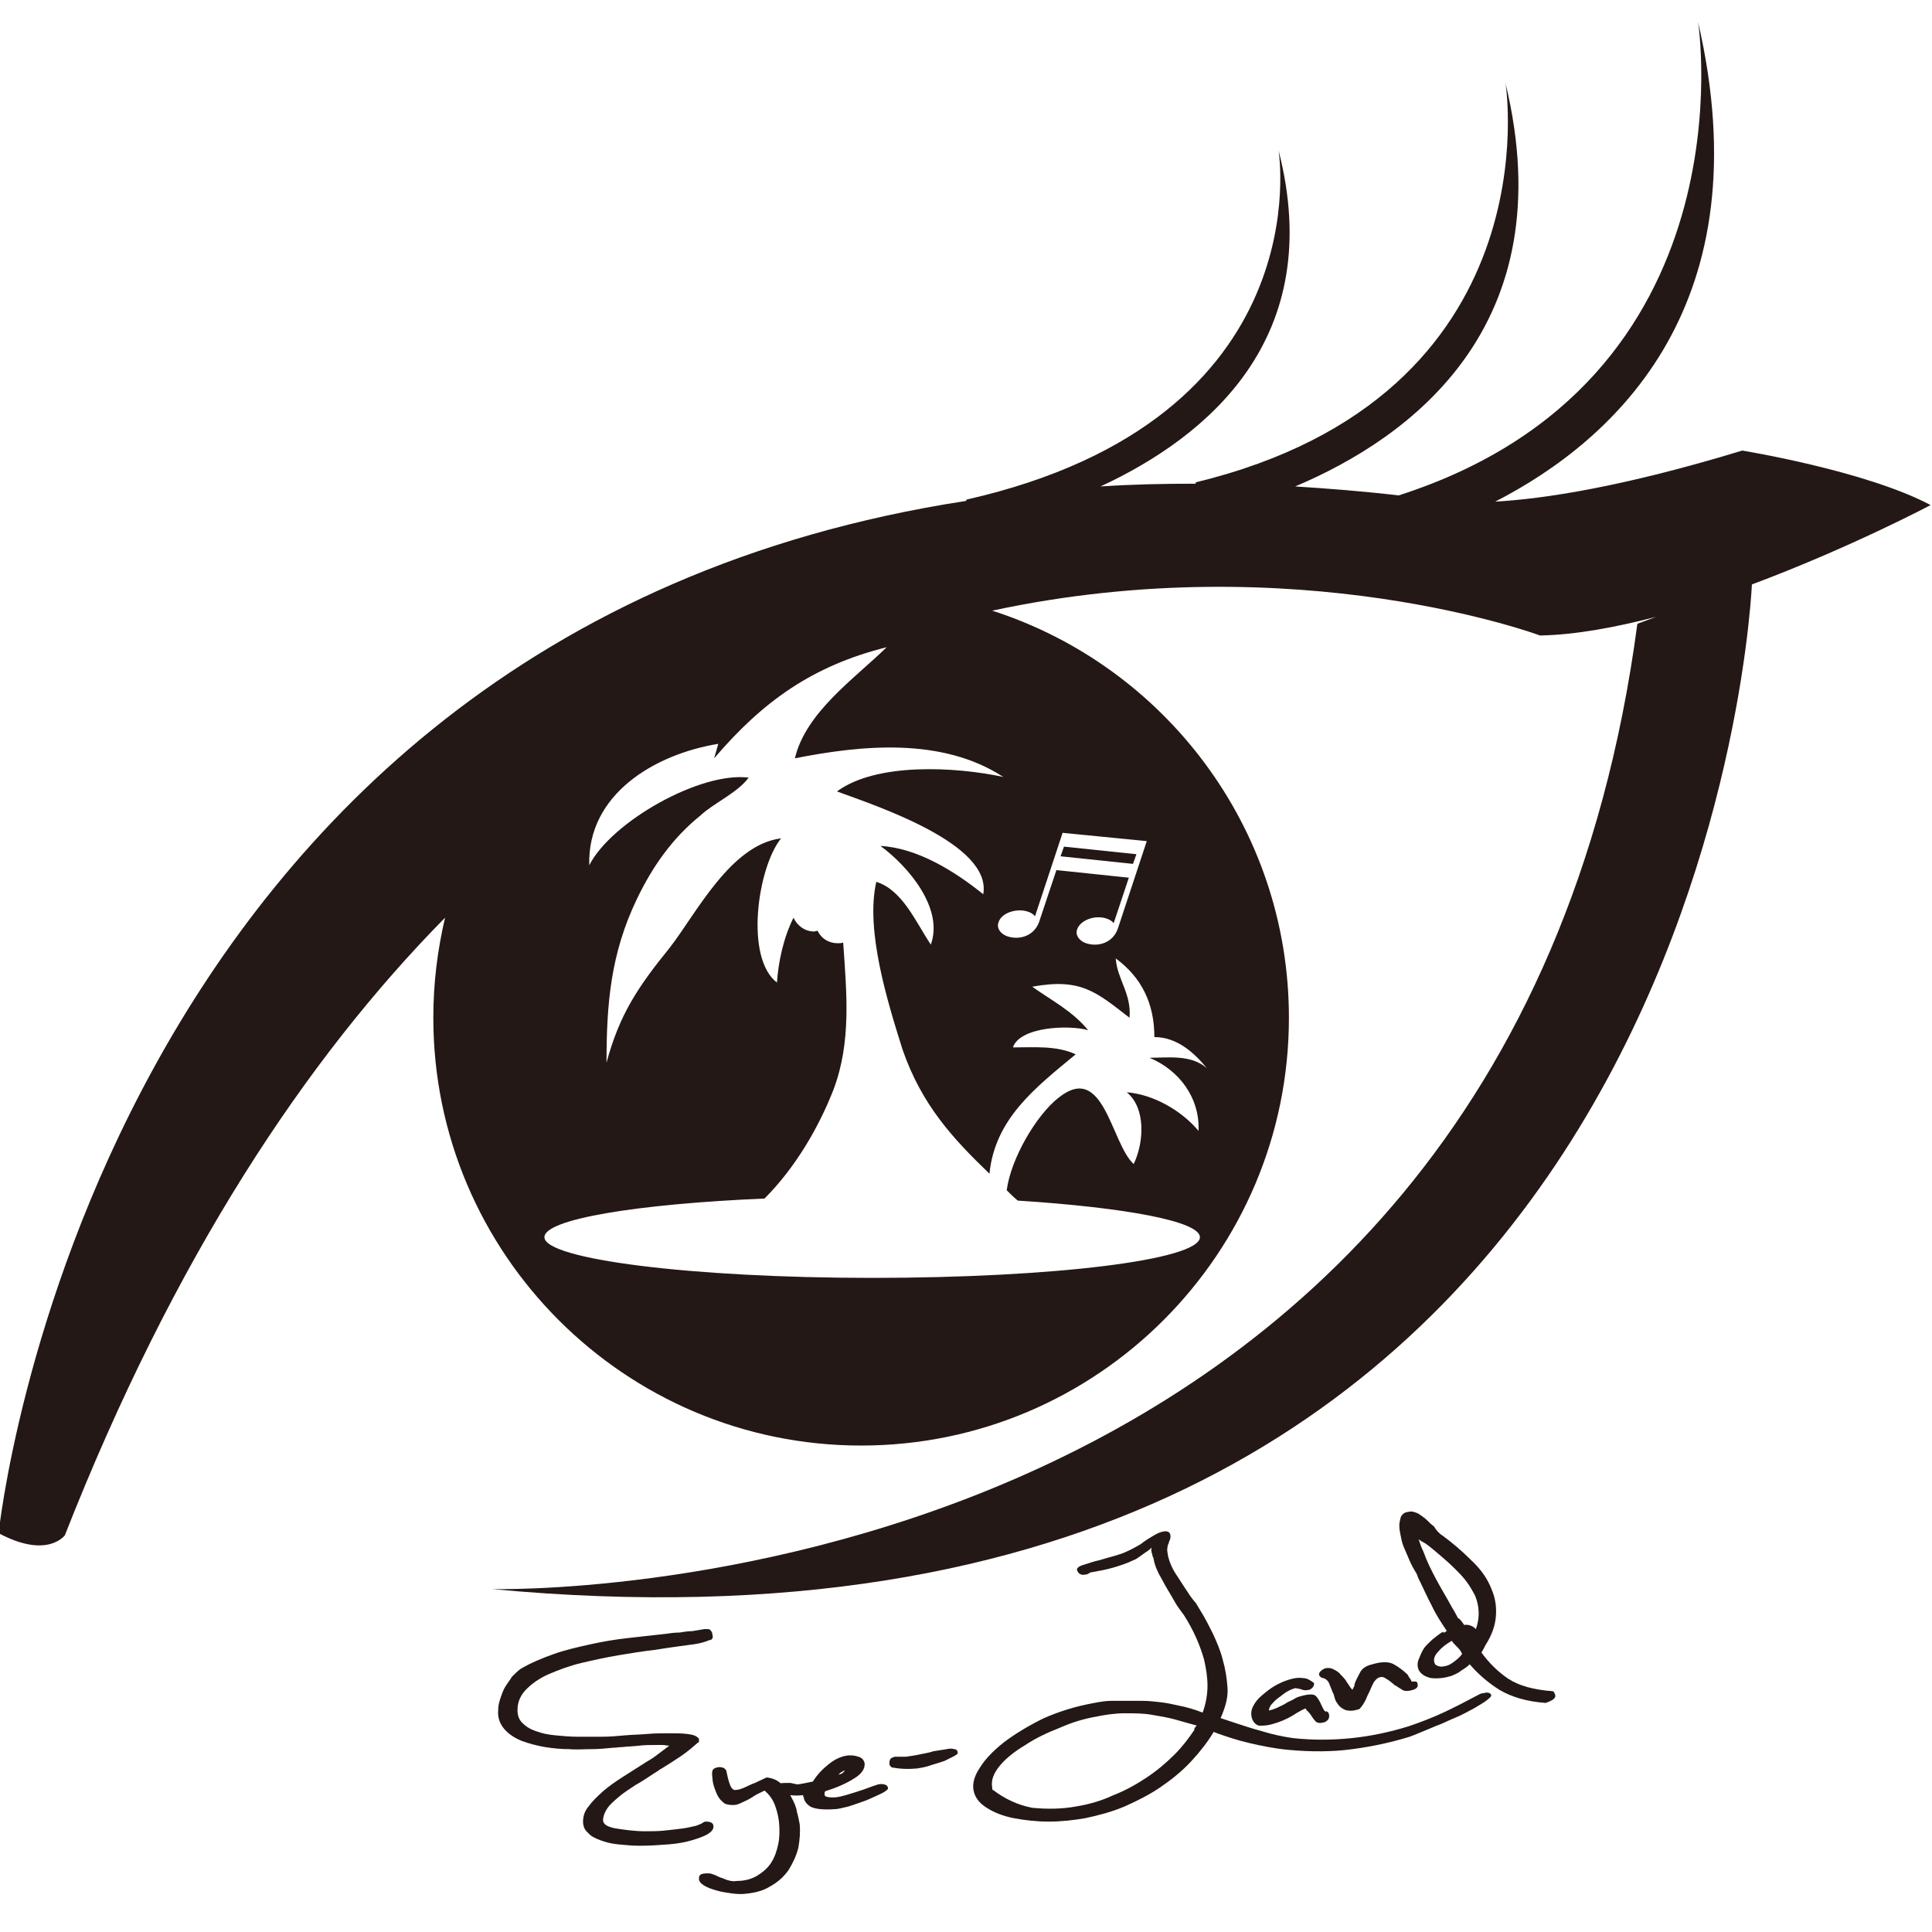 <?xml version="1.0" encoding="utf-8"?>
<!-- Generator: Adobe Illustrator 27.1.1, SVG Export Plug-In . SVG Version: 6.00 Build 0)  -->
<svg version="1.1" id="レイヤー_1" xmlns="http://www.w3.org/2000/svg" xmlns:xlink="http://www.w3.org/1999/xlink" x="0px"
	 y="0px" viewBox="0 0 280 280" style="enable-background:new 0 0 280 280;" xml:space="preserve">
<style type="text/css">
	.st0{fill:#231815;}
</style>
<g>
	<g>
		<g>
			<path class="st0" d="M99.8,238.4c-1.4,0.2-3,0.4-4.8,0.7c-1.8,0.2-3.6,0.5-5.4,0.8c-1.8,0.3-3.6,0.7-5.3,1.1
				c-1.7,0.4-3.3,1-4.7,1.6c-1.4,0.6-2.5,1.4-3.3,2.2c-0.8,0.8-1.3,1.8-1.3,3c0,0.8,0.2,1.4,0.7,1.9c0.5,0.5,1.1,0.9,2,1.2
				c0.8,0.3,1.7,0.5,2.8,0.6c1.1,0.1,2.1,0.2,3.2,0.2c1.2,0,2.3,0,3.5,0c1.2,0,2.3-0.1,3.4-0.2c1-0.1,2.1-0.1,3.2-0.2
				c1.1-0.1,2.2-0.1,3.3-0.1c0.8,0,1.7,0,2.5,0.1c0.9,0.1,1.4,0.3,1.7,0.7c0,0.1,0,0.2,0,0.3c0,0.1,0,0.2-0.1,0.3c0,0,0,0,0-0.1
				c-0.8,0.7-1.6,1.4-2.5,2c-0.9,0.6-1.8,1.2-2.8,1.8c-0.4,0.2-0.7,0.5-1.1,0.7c-0.9,0.6-1.8,1.2-2.7,1.7c-0.9,0.6-1.7,1.1-2.4,1.7
				c-0.7,0.6-1.3,1.1-1.7,1.7c-0.4,0.6-0.6,1.2-0.6,1.7c0,0.6,0.7,1,1.9,1.2c1.3,0.2,2.7,0.4,4.2,0.4c0.9,0,1.9,0,2.8-0.1
				c1-0.1,1.8-0.2,2.6-0.3c0.8-0.1,1.5-0.3,2-0.4c0.5-0.2,0.8-0.3,0.9-0.4c0,0,0.1-0.1,0.2-0.1c0.1-0.1,0.2-0.1,0.3-0.1
				c0.7,0,1.1,0.2,1.1,0.7c0,0.4-0.2,0.7-0.8,1.1c-0.5,0.3-1.3,0.6-2.3,0.9c-1,0.3-2.1,0.5-3.4,0.6c-1.3,0.1-2.7,0.2-4.2,0.2
				c-1.1,0-2.1-0.1-3.1-0.2c-1-0.1-1.8-0.3-2.6-0.6c-0.8-0.3-1.4-0.6-1.8-1.1c-0.5-0.4-0.7-1-0.7-1.6c0-0.7,0.2-1.5,0.8-2.2
				c0.5-0.7,1.2-1.4,2.1-2.2c0.8-0.7,1.8-1.4,2.9-2.1c1.1-0.7,2.2-1.4,3.3-2.1c0.7-0.4,1.3-0.8,1.8-1.2c0.5-0.4,1.1-0.8,1.6-1.2
				c-0.3,0-0.6-0.1-1-0.1c-0.4,0-0.7,0-1.1,0c-0.8,0-1.5,0-2.3,0.1c-0.8,0.1-1.6,0.1-2.4,0.2c-0.5,0-0.9,0.1-1.4,0.1
				c-1,0.1-2,0.2-3.1,0.2c-1.1,0-2.2,0.1-3.2,0c-1.1,0-2.3-0.1-3.5-0.3c-1.2-0.2-2.3-0.5-3.4-0.9c-1-0.4-1.9-1-2.5-1.7
				c-0.6-0.7-1-1.6-0.9-2.7c0-0.6,0.1-1.1,0.3-1.7c0.2-0.6,0.4-1.2,0.7-1.7c0.3-0.5,0.7-1,1-1.5c0.4-0.4,0.8-0.8,1.2-1.1
				c1.5-0.9,3.2-1.6,4.9-2.2c1.7-0.6,3.5-1,5.3-1.4c1.8-0.4,3.6-0.7,5.4-0.9c1.8-0.2,3.6-0.4,5.4-0.6c0.7-0.1,1.4-0.2,2.1-0.2
				c0.6-0.1,1.2-0.2,1.8-0.2c0.6-0.1,1.2-0.2,1.8-0.3c0.1,0,0.2,0,0.4,0c0.1,0,0.3,0,0.4,0.1c0.1,0.1,0.2,0.2,0.3,0.4
				c0,0.2,0.1,0.4,0.1,0.6c0,0.3-0.2,0.5-0.5,0.5C101.9,238.1,100.8,238.3,99.8,238.4z"/>
			<path class="st0" d="M103.2,257c0-0.6,0.3-0.8,1-0.9c0.4,0,0.7,0.1,0.8,0.2c0.2,0.2,0.3,0.3,0.3,0.5c0.2,1,0.4,1.7,0.6,2.1
				c0.2,0.4,0.5,0.6,0.8,0.5c0.3,0,0.6-0.1,1.1-0.3c0.5-0.2,1-0.5,1.6-0.7c0.6-0.3,1.1-0.5,1.7-0.8c0.9,0.1,1.6,0.4,2.2,1
				c0.6,0.5,1.1,1.2,1.4,1.9c0.4,0.7,0.7,1.4,0.8,2.1c0.2,0.7,0.3,1.3,0.4,1.8c0.1,1.1,0,2.3-0.2,3.4c-0.3,1.2-0.8,2.2-1.4,3.2
				c-0.7,1-1.6,1.8-2.7,2.4c-1.1,0.7-2.5,1-4.1,1.1c-0.3,0-0.8,0-1.5-0.1c-0.7-0.1-1.4-0.2-2.1-0.4c-0.7-0.2-1.3-0.4-1.8-0.7
				c-0.5-0.3-0.8-0.6-0.8-1c0-0.2,0-0.4,0.2-0.6c0.1-0.1,0.5-0.2,1-0.2c0.1,0,0.1,0,0.1,0c0,0,0.1,0,0.1,0c0.3,0,0.5,0.1,0.8,0.2
				c0.3,0.1,0.6,0.3,0.9,0.4c0.4,0.1,0.7,0.3,1.1,0.4c0.4,0.1,0.8,0.2,1.3,0.1c1.2,0,2.2-0.3,3-0.8c0.8-0.5,1.5-1.1,2-1.9
				c0.5-0.8,0.8-1.7,1-2.7c0.2-1,0.2-2,0.1-3.1c-0.1-0.9-0.3-1.7-0.6-2.5c-0.3-0.8-0.8-1.5-1.5-2.1c-0.4,0.2-0.8,0.4-1.2,0.6
				c-0.3,0.2-0.5,0.3-0.8,0.5c-0.5,0.3-1,0.5-1.4,0.7c-0.4,0.2-0.8,0.3-1.1,0.3c-0.7,0-1.3-0.1-1.6-0.5c-0.4-0.3-0.7-0.8-0.9-1.3
				c-0.2-0.5-0.4-1-0.5-1.6C103.3,258,103.2,257.5,103.2,257z"/>
			<path class="st0" d="M116,260.2c-1.1,0.1-2-0.1-2.9-0.4c-0.1,0-0.2,0-0.2,0c-0.1-0.1-0.2-0.2-0.2-0.3c0-0.1-0.1-0.2-0.1-0.3
				c0-0.2,0-0.4,0.2-0.6c0.1-0.1,0.4-0.2,0.9-0.2c0.5,0,0.8,0,0.9,0c0.5,0.1,0.8,0.2,0.9,0.2c0.5,0,1.2-0.2,2.3-0.4
				c0.7-1.1,1.5-1.9,2.4-2.6c0.9-0.7,1.8-1.1,2.8-1.2c0.4,0,0.9,0,1.4,0.2c0.5,0.1,0.8,0.5,0.9,0.9c0.1,0.8-0.4,1.6-1.6,2.3
				c-1.1,0.7-2.5,1.3-4.1,1.8c-0.1,0.1-0.1,0.3-0.1,0.5c0,0.3,0.5,0.4,1.3,0.4c0.6,0,1.3-0.2,2-0.4c0.7-0.2,1.3-0.4,1.6-0.5
				c1-0.3,1.9-0.7,2.9-1c0.5-0.1,0.9,0,1.1,0.1c0.2,0.1,0.3,0.3,0.3,0.5c0,0.1-0.3,0.4-0.9,0.7c-0.6,0.3-1.3,0.6-2.2,1
				c-0.8,0.3-1.7,0.6-2.6,0.9c-0.9,0.2-1.5,0.4-2.1,0.4c-1.5,0.1-2.6,0-3.3-0.3c-0.6-0.3-1-0.8-1.1-1.3c0-0.1,0-0.2-0.1-0.2
				c0,0,0-0.1,0-0.2C116.6,260.1,116.3,260.2,116,260.2z M121.5,257.2c0.1,0,0.2-0.1,0.4-0.1c0.1-0.1,0.2-0.1,0.3-0.2
				c0-0.1,0.1-0.1,0.2-0.2c0,0,0,0,0-0.1c-0.1,0-0.2,0.1-0.4,0.2C121.8,256.9,121.7,257,121.5,257.2z"/>
			<path class="st0" d="M132.9,256.3c-1.1,0.1-2.2,0.1-3.3-0.1c-0.3,0-0.5-0.1-0.6-0.3c-0.1-0.1-0.1-0.3-0.1-0.3
				c0-0.2,0-0.4,0.1-0.6c0.1-0.2,0.3-0.3,0.7-0.4c0.4,0,0.7,0,1.1,0c0.2,0,0.3,0,0.5,0c0.7-0.1,1.4-0.2,2.3-0.4
				c0.5-0.1,1.1-0.2,1.7-0.4c0.6-0.1,1.2-0.2,1.9-0.3c0.4-0.1,0.8-0.1,1.1,0c0.3,0,0.5,0.2,0.5,0.6c0,0.1-0.2,0.2-0.5,0.4
				c-0.4,0.2-0.8,0.4-1.4,0.7c-0.6,0.2-1.2,0.4-1.9,0.6C134.2,256.1,133.5,256.2,132.9,256.3z"/>
			<path class="st0" d="M157.2,228.2c-0.3,0.1-0.5,0-0.7-0.1c-0.2-0.1-0.3-0.3-0.4-0.5c-0.1-0.3,0.2-0.6,0.9-0.8
				c0.7-0.2,1.4-0.5,2.4-0.7c0.7-0.2,1.3-0.4,2.1-0.6c0.7-0.2,1.3-0.4,1.7-0.6c0.7-0.3,1.2-0.6,1.4-0.7c0.2-0.1,0.5-0.3,0.7-0.4
				c0.1-0.1,0.3-0.2,0.4-0.3c0.4-0.3,0.9-0.6,1.4-0.9c0.5-0.3,0.9-0.5,1.3-0.6c0.4-0.1,0.7-0.1,0.9,0c0.2,0.1,0.3,0.3,0.3,0.4
				c0.1,0.4,0,0.7-0.2,1.1c0,0,0,0.1,0,0.1c-0.1,0.2-0.2,0.4-0.2,0.7c-0.1,0.3,0,0.7,0.1,1.3c0.2,0.8,0.6,1.8,1.3,2.8
				c0.7,1.1,1.3,2,1.9,2.9c0.3,0.4,0.5,0.7,0.8,1c0.2,0.3,0.4,0.7,0.6,1c0.7,1.1,1.3,2.3,1.9,3.5c0.6,1.3,1.1,2.5,1.4,3.7
				c0.4,1.4,0.6,2.7,0.7,4.1c0.1,1.4-0.3,2.8-1,4.4c0.6,0.2,1.2,0.4,1.8,0.6c1.2,0.4,2.7,0.9,4.2,1.3c1.6,0.5,3.1,0.8,4.5,1
				c2.8,0.3,5.6,0.3,8.5,0c2.9-0.3,5.6-0.9,8.2-1.7c1.8-0.6,3.6-1.3,5.3-2.1c1.7-0.8,3.4-1.7,5.1-2.6c0.2-0.1,0.5-0.1,0.9-0.2
				c0.4,0,0.6,0.1,0.7,0.3c0.1,0.2-0.1,0.4-0.6,0.8c-0.5,0.4-1.1,0.7-1.9,1.2c-0.8,0.4-1.6,0.9-2.6,1.3c-1,0.4-1.9,0.9-2.8,1.2
				c-0.9,0.4-1.7,0.7-2.4,1c-0.7,0.3-1.2,0.5-1.5,0.6c-2.6,0.8-5.3,1.4-8.3,1.8c-2.9,0.4-6.1,0.4-9.3,0.1c-2.1-0.2-4-0.6-5.7-1
				c-1.7-0.4-3.2-0.9-4.6-1.4c-0.2-0.1-0.3-0.1-0.5-0.2c-0.9,1.5-2,2.9-3.3,4.3c-1.3,1.4-2.8,2.6-4.4,3.7c-1.6,1.1-3.4,2-5.2,2.8
				c-1.9,0.8-3.8,1.3-5.7,1.7c-1.7,0.3-3.5,0.5-5.3,0.5c-1.8,0-3.5-0.2-5.1-0.5c-1.5-0.3-2.8-0.8-3.9-1.5c-1.1-0.7-1.7-1.5-1.9-2.5
				c-0.2-1,0.1-2.1,0.9-3.3c0.8-1.3,2-2.5,3.5-3.7c1.6-1.2,3.4-2.3,5.6-3.4c2.2-1,4.7-1.8,7.5-2.3c1-0.2,1.8-0.3,2.4-0.3
				c0,0,0,0-0.1,0c0.3,0,0.7,0,1,0c0.3,0,0.5,0,0.8,0c0,0,0,0-0.1,0c1.1,0,2.1,0,3,0c0.9,0,1.7,0.1,2.6,0.2c0.9,0.1,1.8,0.3,2.7,0.5
				c1,0.2,2.1,0.5,3.4,1c0.5-1.4,0.7-2.7,0.7-3.9c0-1.2-0.2-2.5-0.5-3.8c-0.6-2.1-1.5-4.2-2.9-6.4c-0.3-0.4-0.5-0.7-0.8-1.1
				c-0.3-0.4-0.5-0.8-0.8-1.3c-0.5-0.9-1.1-1.8-1.6-2.8c-0.6-1-1-1.9-1.2-2.9c0-0.1,0-0.2-0.1-0.3c-0.1-0.3-0.1-0.5-0.2-0.7
				c0-0.2-0.1-0.4,0-0.7c-0.1,0.1-0.2,0.1-0.2,0.2c0,0,0,0,0,0c-0.1,0.1-0.3,0.2-0.4,0.3c-0.3,0.2-0.6,0.4-1,0.7
				c-0.4,0.3-0.7,0.5-1,0.6c-1,0.5-2,0.8-3,1.1c-1,0.3-2.2,0.5-3.3,0.7C157.6,228.2,157.4,228.2,157.2,228.2z M156,261.8
				c1.8-0.3,3.6-0.8,5.3-1.6c1.8-0.7,3.4-1.6,4.9-2.6c1.5-1,2.8-2.1,4-3.3c1.2-1.2,2.1-2.4,2.9-3.6c0-0.1,0-0.1,0-0.2
				c0.1-0.1,0.2-0.3,0.3-0.4c0,0,0,0,0.1,0c-1.1-0.3-2.1-0.6-3.2-0.9c-1.1-0.3-2.3-0.5-3.5-0.7c-1.2-0.2-2.5-0.2-3.8-0.2
				c-1.3,0-2.8,0.2-4.2,0.5c-1.7,0.3-3.4,0.8-5.2,1.6c-1.8,0.7-3.5,1.5-5,2.5c-1.5,0.9-2.8,1.9-3.7,3c-0.9,1.1-1.3,2.1-1.1,3.2
				c0,0.1,0,0.2,0.1,0.4c0,0,0,0,0-0.1c1.7,1.3,3.6,2.2,5.7,2.6C151.7,262.2,153.8,262.2,156,261.8z"/>
			<path class="st0" d="M190.4,243.8c0.1,0.3,0,0.6-0.2,0.8c-0.2,0.2-0.4,0.3-0.5,0.3c-0.4,0.1-0.8,0.1-1.2-0.1
				c-0.2,0-0.3-0.1-0.5-0.1c-0.2,0-0.3-0.1-0.4,0c-0.4,0.1-0.8,0.3-1.3,0.6c-0.4,0.3-0.8,0.6-1.2,0.9c-0.4,0.3-0.6,0.6-0.9,0.9
				c-0.2,0.3-0.3,0.6-0.3,0.8c0.5-0.1,1-0.3,1.4-0.5c0.4-0.2,0.9-0.4,1.3-0.7c0.4-0.2,0.7-0.3,1-0.5c0.3-0.2,0.6-0.3,1-0.4
				c1.1-0.3,1.8-0.3,2.1,0c0.3,0.3,0.6,0.8,0.8,1.3c0.1,0.2,0.2,0.4,0.3,0.6c0.1,0.2,0.2,0.3,0.4,0.4c0,0,0,0,0-0.1
				c0.1,0,0.2,0.1,0.3,0.2c0.1,0.1,0.1,0.2,0.1,0.3c0.1,0.2,0,0.5-0.1,0.7c-0.2,0.2-0.4,0.4-0.6,0.4c-0.6,0.2-1.1,0.1-1.3-0.2
				c-0.3-0.3-0.5-0.7-0.8-1.1c-0.1-0.1-0.1-0.1-0.2-0.2c-0.1-0.1-0.1-0.2-0.2-0.2c-0.1-0.1-0.1-0.2-0.2-0.3
				c-0.2,0.1-0.5,0.2-0.8,0.4c-0.4,0.2-0.7,0.4-1,0.6c-1,0.6-2,1-3.1,1.3c-0.7,0.2-1.3,0.2-1.8,0.2c-0.5-0.1-0.9-0.5-1.1-1.2
				c-0.1-0.5-0.1-1,0.2-1.6c0.3-0.6,0.7-1.1,1.3-1.6c0.6-0.5,1.2-1,1.9-1.4c0.7-0.4,1.4-0.7,2.1-0.9c0.7-0.2,1.3-0.3,1.9-0.2
				c0.6,0,1.1,0.3,1.6,0.7C190.4,243.7,190.4,243.7,190.4,243.8z"/>
			<path class="st0" d="M192.6,243.9c-0.2-0.4-0.5-0.6-0.8-0.7c-0.3,0-0.5-0.2-0.6-0.4c-0.1-0.2,0-0.4,0.2-0.6
				c0.2-0.2,0.4-0.3,0.6-0.4c0.4-0.1,0.8-0.1,1.2,0.1c0.4,0.2,0.8,0.4,1.1,0.8c0.3,0.3,0.7,0.7,0.9,1.1c0.3,0.4,0.5,0.8,0.8,1.1
				c0.1-0.2,0.2-0.4,0.3-0.6c0,0,0-0.1,0-0.1c0-0.1,0-0.1,0-0.1c0.2-0.6,0.5-1.1,0.8-1.7c0.3-0.6,0.9-1,1.8-1.2
				c1.3-0.4,2.4-0.4,3.1,0c0.7,0.4,1.4,0.9,2,1.5c0,0,0.1,0.1,0.1,0.2c0.1,0.1,0.1,0.2,0.2,0.3c0.1,0.1,0.2,0.3,0.2,0.3
				c0,0.1,0,0.1,0.1,0.2c0.2,0,0.3,0,0.5,0c0.2,0,0.3,0.1,0.3,0.2c0.2,0.5,0,0.8-0.6,1c-0.6,0.2-1.1,0.2-1.4,0.1
				c-0.3-0.2-0.7-0.4-1.1-0.7c-0.2-0.1-0.3-0.1-0.3-0.2c-0.4-0.3-0.7-0.6-1.1-0.8c-0.4-0.3-0.7-0.3-1-0.2c-0.3,0.1-0.5,0.3-0.8,0.7
				c-0.2,0.4-0.4,0.8-0.6,1.3c-0.2,0.4-0.4,0.8-0.6,1.3c-0.2,0.4-0.5,0.9-0.9,1.3c-0.7,0.2-1.2,0.3-1.6,0.2c-0.4,0-0.7-0.2-1-0.4
				c-0.3-0.2-0.5-0.5-0.7-0.8c-0.2-0.3-0.3-0.7-0.4-1.1c0-0.1-0.1-0.2-0.1-0.2C192.9,244.6,192.7,244.2,192.6,243.9z"/>
			<path class="st0" d="M209.3,236.6c0.1,0,0.2-0.1,0.3-0.2c0,0,0,0,0.1,0c-0.8-1.2-1.6-2.4-2.2-3.7c-0.7-1.3-1.3-2.7-2-4.1
				c0-0.1-0.1-0.2-0.1-0.3c0-0.1-0.1-0.2-0.2-0.4c-0.3-0.5-0.6-1-0.9-1.7c-0.3-0.7-0.6-1.4-0.9-2.1c-0.2-0.5-0.3-1-0.4-1.5
				c-0.1-0.5-0.2-1-0.2-1.5c0-0.4,0.1-0.8,0.2-1.2c0.1-0.3,0.4-0.6,0.7-0.7c0.4-0.1,0.8-0.2,1.1-0.1c0.4,0.1,0.7,0.2,1.1,0.5
				c0.3,0.2,0.7,0.5,1,0.8c0.3,0.3,0.6,0.6,0.9,0.8c0.2,0.3,0.4,0.6,0.6,0.8c0.2,0.2,0.4,0.4,0.6,0.5c1.5,1.1,2.9,2.3,4.2,3.6
				c1.4,1.3,2.4,2.7,3,4.3c0.5,1.2,0.7,2.4,0.6,3.8c-0.1,1.4-0.6,2.8-1.5,4.2c-0.2,0.4-0.4,0.8-0.6,1.1c1.1,1.5,2.4,2.8,3.9,3.8
				c1.5,1,3.7,1.6,6.4,1.8c0.1,0,0.2,0.1,0.2,0.1c0,0.1,0.1,0.2,0.1,0.2c0.2,0.4,0.1,0.6-0.1,0.8c-0.2,0.2-0.6,0.4-1.2,0.6
				c-2.8-0.2-5-0.9-6.7-1.9c-1.6-1-3.1-2.3-4.3-3.7c-0.3,0.3-0.7,0.6-1.2,0.9c-0.5,0.4-1,0.6-1.5,0.8c-1,0.3-1.9,0.4-2.9,0.3
				c-0.9-0.2-1.5-0.6-1.8-1.2c-0.2-0.5-0.2-1,0-1.5c0.2-0.5,0.4-1,0.7-1.5c0.3-0.5,0.8-0.9,1.3-1.4c0.5-0.4,1-0.8,1.5-1.1
				C209.2,236.6,209.2,236.6,209.3,236.6z M211,238.5c-0.2-0.2-0.4-0.4-0.6-0.7c-0.7,0.4-1.4,0.9-1.9,1.5c-0.6,0.6-0.8,1.2-0.6,1.7
				c0.1,0.3,0.3,0.4,0.7,0.5c0.3,0.1,0.7,0,1.1-0.1c0.4-0.1,0.8-0.4,1.2-0.7c0.4-0.3,0.8-0.7,1-1C211.7,239.2,211.4,238.9,211,238.5
				z M212.2,235.5c0.6-0.1,1.2,0.1,1.7,0.6c0.6-1.7,0.5-3.3-0.1-4.8c-0.3-0.6-0.7-1.3-1.2-2c-0.5-0.7-1.1-1.3-1.8-2
				c-0.7-0.7-1.4-1.3-2.1-1.9c-0.7-0.6-1.4-1.2-2.1-1.7c-0.4-0.2-0.7-0.4-1-0.6c0.2,0.6,0.4,1.2,0.7,1.8c0.5,1.4,1.2,2.8,1.9,4.1
				c0.7,1.3,1.5,2.6,2.2,3.9c0.3,0.5,0.6,1,0.9,1.6C211.7,234.7,211.9,235.1,212.2,235.5z"/>
		</g>
	</g>
	<g>
		<path class="st0" d="M252.5,65.3c-17.4,5.3-28.8,7-35.8,7.4c17.7-9.1,38.8-28.8,29.4-69.5c0,0,8.1,52.1-43.4,68.6
			c-5.1-0.6-10.2-1-15-1.3c16.6-7,39-23.2,30.5-58.4c0,0,7.2,45.2-44.9,57.8l0,0.2c-4.7,0-9.3,0.1-13.8,0.4
			c15.5-7.2,32.8-21.5,25.8-48.7c0,0,6.4,38.9-45.2,50.6l-0.1,0.2C13.1,92.1-0.2,222.2-0.2,222.2c7.1,3.8,9.6,0.3,9.6,0.3
			c15.8-40.2,34.9-69,55.1-89.5c-1.1,4.7-1.7,9.5-1.7,14.5c0,34.2,27.8,62,62,62c34.2,0,62-27.8,62-62c0-27.6-18.1-51-43-59
			c44.2-9.5,79.4,3.6,79.4,3.6c5.2-0.1,11-1.2,16.8-2.7l-2.7,1c-19.1,143.9-166,139.9-166,139.9C242.4,246.4,253.4,94.2,253.9,84.7
			c14.2-5.3,25.9-11.5,25.9-11.5C270.4,68.2,252.5,65.3,252.5,65.3z M148.9,132.1c0.4,0.1,0.9,0.4,1.1,0.7l4-12.1l12.2,1.2
			l-4.2,12.7c-0.7,2-2.8,2.7-4.6,2.1c-0.9-0.3-1.6-1.1-1.3-2c0.5-1.4,2.6-2.1,4.2-1.6c0.4,0.1,0.9,0.4,1.1,0.7l2.2-6.6l-10.5-1.1
			l-2.5,7.5c-0.7,2-2.8,2.7-4.6,2.1c-0.9-0.3-1.6-1.1-1.3-2C145.1,132.3,147.3,131.6,148.9,132.1z M145.4,112.6
			c-7-1.5-18.4-2.1-24.1,2.1c5.7,2.1,22.5,7.6,21.2,14.9c-4.1-3.3-9.5-6.7-14.9-7c4.1,3,9.2,9.1,7.3,14.3c-2.2-3.3-4.1-7.9-7.9-9.1
			c-1.6,7,1.6,17.3,3.8,24.3c2.8,8.1,7.4,13,12.6,18c0.8-8,6.7-12.5,12.5-17.3c-2.8-1.3-6.1-1-9.1-1c1-3,8.1-3.3,10.9-2.5
			c-2.3-2.8-5.3-4.3-8.1-6.3c7.1-1.3,9.3,0.8,14.1,4.5c0.3-3.5-1.8-5.6-2-8.6c3.8,2.8,5.6,6.6,5.6,11.4c3.3,0,5.8,2.3,7.6,4.5
			c-2.3-2-5.6-1.5-8.3-1.5c4.3,1.8,7.3,5.8,7.1,10.6c-2.5-3-6.6-5.3-10.4-5.6c2.8,2.3,2.5,7.3,1,10.4c-3.3-3-4.3-14.9-10.9-9.6
			c-3.2,2.5-6.9,8.8-7.5,13.4c0.5,0.5,1,1,1.6,1.5c15.6,1,26.4,3,26.4,5.3c0,3.3-21.3,5.9-47.5,5.9c-26.2,0-47.5-2.7-47.5-5.9
			c0-2.6,13.3-4.8,31.9-5.6c4.5-4.5,7.9-10.4,10-15.8c2.6-6.9,1.9-14,1.4-21.3c-0.3,0.1-0.5,0.1-0.8,0.1c-1.3,0-2.4-0.7-2.9-1.8
			c-0.2,0-0.4,0.1-0.5,0.1c-1.4,0-2.5-0.9-3-2c-1.5,3-2.2,6.5-2.4,9.4c-4.7-3.6-2.8-16.7,0.6-20.9c-7.3,0.9-12.3,10.9-16.1,15.8
			c-4.7,5.8-7.3,9.7-9.2,16.7c0-8.5,0.6-15.8,4.4-23.7c2.2-4.6,5.1-8.8,9.2-12.1c1.9-1.8,5.4-3.3,7-5.5c-7-0.9-19.9,6.4-23.1,12.7
			c-0.3-10.3,9.5-16.1,18.7-17.6l-0.6,2.1c7-8.2,14.2-13.4,25-16.1c-4.7,4.6-11.7,9.4-13.3,16.1C124.8,108,136.5,106.8,145.4,112.6z
			"/>
		<polygon class="st0" points="164.7,123.8 154.2,122.7 153.7,124.1 164.2,125.2 		"/>
	</g>
</g>
</svg>
